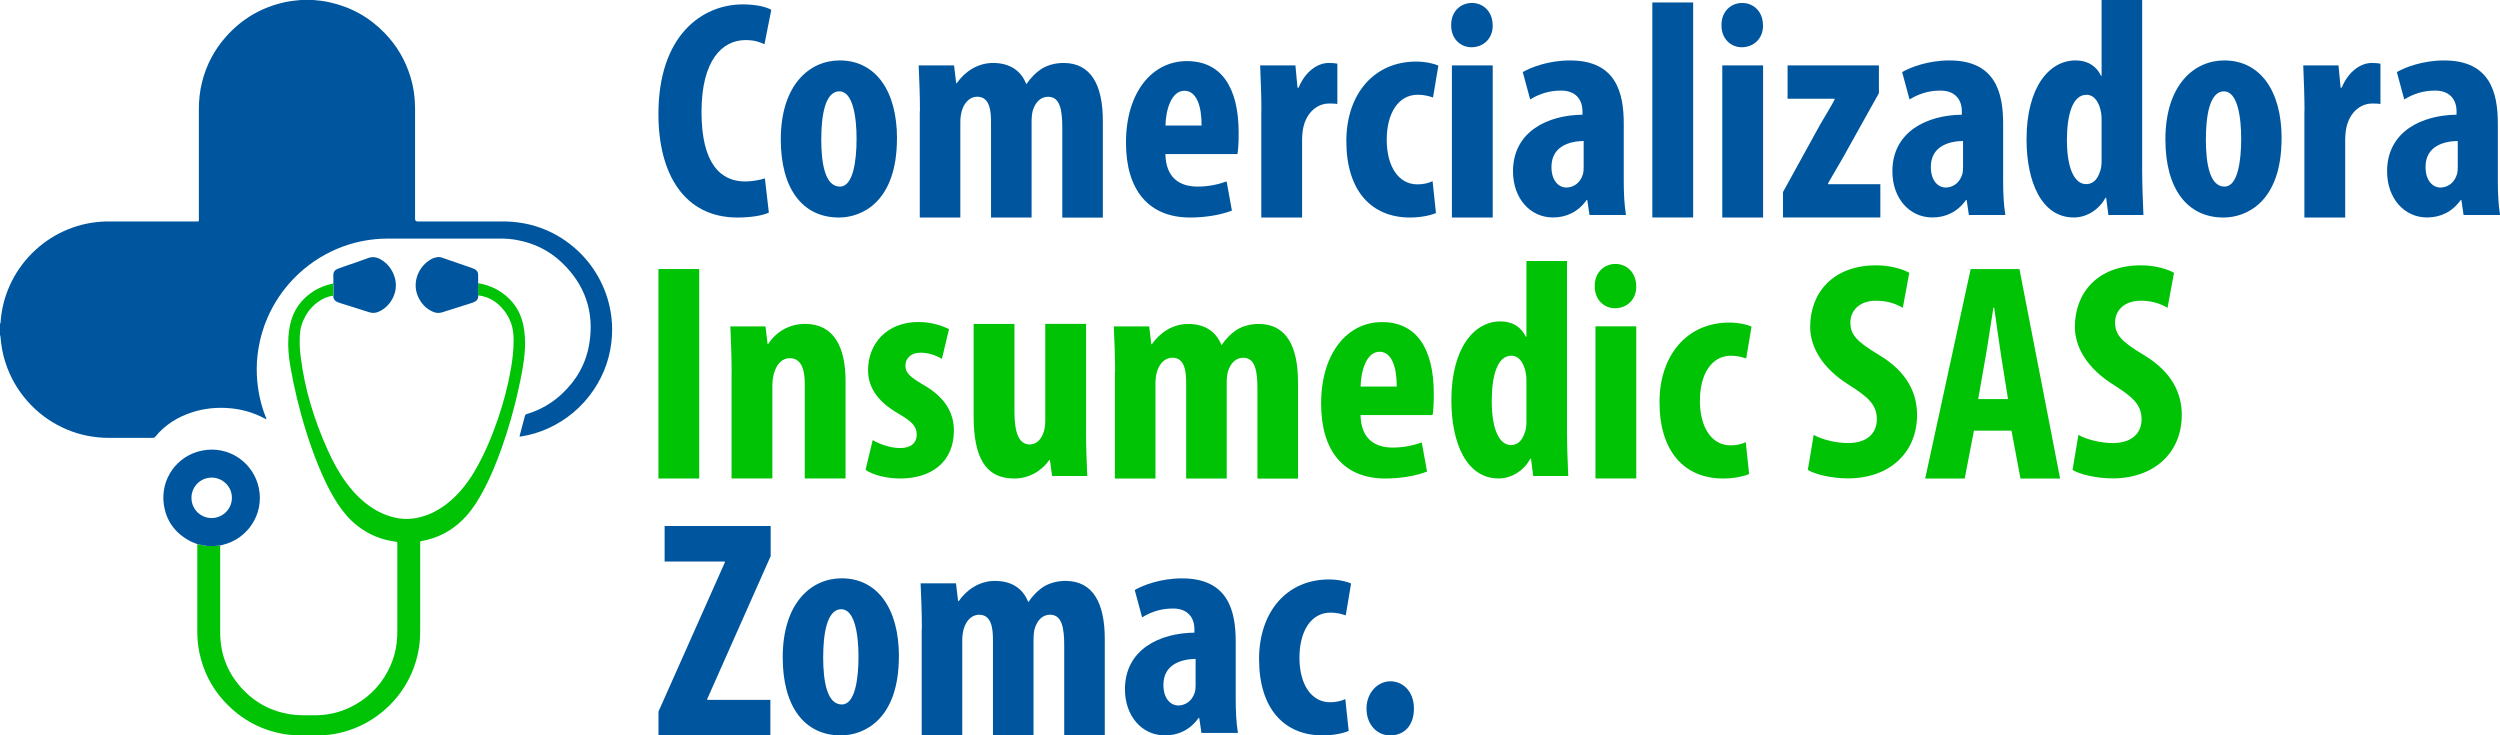 <svg xmlns="http://www.w3.org/2000/svg" id="Capa_2" data-name="Capa 2" viewBox="0 0 415.35 122.18"><defs><style>      .cls-1 {        fill: #0b4375;      }      .cls-2 {        fill: #00569e;      }      .cls-3 {        fill: #00c306;      }    </style></defs><g id="Capa_1-2" data-name="Capa 1"><g><g><path class="cls-2" d="M44.27,69.66c-.09,0-.15-.06-.22-.09-1.84-1-3.8-1.57-5.88-1.75-2.13-.18-4.22.02-6.25.68-2.41.78-4.49,2.07-6.11,4.04-.13.16-.27.21-.47.21-2.39,0-4.77,0-7.16,0-2.45,0-4.81-.44-7.06-1.39-2.24-.94-4.21-2.28-5.91-4.01-1.77-1.81-3.11-3.9-4.01-6.27-.51-1.34-.85-2.73-1.02-4.16-.04-.34-.07-.69-.11-1.03,0-.07,0-.14-.07-.2v-1.83c.09-.16.1-.33.11-.5.03-.55.11-1.09.2-1.63.35-2.03,1.03-3.94,2.04-5.74,1.08-1.92,2.48-3.59,4.17-5.01,1.66-1.39,3.51-2.45,5.55-3.17,2-.71,4.07-1.03,6.19-1.02,4.8,0,9.59,0,14.39,0,.45,0,.39.05.39-.38,0-6.07,0-12.14,0-18.21,0-1.54.15-3.06.53-4.56.71-2.84,2.04-5.36,3.98-7.55,2.64-2.97,5.91-4.88,9.8-5.73.9-.19,1.8-.28,2.71-.37.63,0,1.26,0,1.89,0,.91.08,1.82.17,2.71.37,3.61.78,6.7,2.49,9.26,5.14,2,2.07,3.42,4.48,4.26,7.23.54,1.75.78,3.54.78,5.38,0,6.09,0,12.18,0,18.27q0,.41.42.41c4.69,0,9.39,0,14.08,0,2.14,0,4.23.31,6.25,1.03,2.06.73,3.92,1.81,5.59,3.22,1.67,1.41,3.04,3.07,4.11,4.98,1,1.79,1.68,3.69,2.03,5.71.23,1.31.31,2.63.24,3.95-.18,3.34-1.21,6.41-3.1,9.18-1.92,2.8-4.43,4.9-7.51,6.31-1.44.66-2.95,1.1-4.51,1.35-.07.01-.14.03-.21,0-.05-.07,0-.13.01-.2.29-1.07.58-2.14.85-3.21.05-.18.13-.26.31-.32,2.21-.66,4.16-1.78,5.84-3.35,2.42-2.26,4-5.02,4.54-8.29.88-5.33-.7-9.88-4.62-13.59-2.09-1.97-4.59-3.18-7.43-3.69-.88-.16-1.77-.23-2.67-.23-6.23,0-12.46,0-18.69,0-2.94,0-5.77.56-8.48,1.7-2.71,1.15-5.09,2.78-7.15,4.88-1.89,1.94-3.38,4.16-4.45,6.65-.68,1.58-1.16,3.22-1.45,4.92-.26,1.53-.36,3.07-.28,4.62.12,2.38.6,4.69,1.48,6.91.04.1.14.21.08.34h0Z"></path><path class="cls-3" d="M48.78,122.18c-.26-.11-.54-.07-.81-.11-4.24-.54-7.81-2.4-10.7-5.53-2.14-2.32-3.51-5.06-4.15-8.15-.24-1.14-.34-2.29-.34-3.45,0-4.85,0-9.69,0-14.54.08,0,.16.02.24.05.59.15,1.19.26,1.8.27.59.01,1.18-.01,1.76-.1,0,4.81,0,9.62,0,14.43,0,3.77,1.33,7.01,3.96,9.7,2.07,2.12,4.6,3.41,7.52,3.9.68.11,1.37.18,2.06.18.85,0,1.71.01,2.56,0,2.24-.05,4.35-.63,6.31-1.74,2.69-1.52,4.66-3.71,5.9-6.53.52-1.19.86-2.43,1.01-3.72.09-.7.11-1.4.11-2.1,0-4.76,0-9.52,0-14.27,0-.05,0-.1,0-.15,0-.29,0-.29-.3-.33-2.37-.3-4.5-1.19-6.38-2.67-1.32-1.04-2.37-2.31-3.28-3.71-1.33-2.06-2.36-4.26-3.27-6.53-1.45-3.6-2.57-7.29-3.48-11.06-.42-1.74-.78-3.49-1.08-5.25-.26-1.54-.4-3.09-.31-4.64.07-1.34.3-2.64.83-3.88.56-1.3,1.41-2.37,2.5-3.25,1.13-.91,2.4-1.5,3.81-1.83.1-.02.2-.05.3-.07.05.09.03.2.03.3,0,.46,0,.93,0,1.39,0,.11.02.22-.03.33-.96.14-1.81.52-2.58,1.09-1.31.96-2.15,2.26-2.66,3.78-.21.63-.27,1.29-.3,1.95-.05,1.1,0,2.2.14,3.29.67,5.45,2.27,10.63,4.53,15.62.87,1.93,1.88,3.79,3.15,5.49,1.19,1.59,2.57,2.99,4.25,4.07,1.53.98,3.18,1.62,5,1.78,1.22.11,2.41-.08,3.57-.45,1.72-.55,3.22-1.49,4.56-2.68,1.56-1.39,2.82-3.03,3.87-4.83,1.6-2.72,2.81-5.61,3.83-8.58.94-2.75,1.69-5.56,2.18-8.42.26-1.52.44-3.06.44-4.61,0-.75-.04-1.51-.22-2.24-.34-1.36-1.02-2.54-2.02-3.53-.87-.87-1.91-1.44-3.11-1.69-.18-.04-.36-.05-.54-.08-.02-.68-.02-1.35,0-2.03,1.99.33,3.72,1.17,5.17,2.6,1.22,1.2,1.96,2.65,2.32,4.31.29,1.34.35,2.7.28,4.06-.13,2.28-.6,4.51-1.09,6.73-.71,3.23-1.62,6.42-2.72,9.54-.88,2.49-1.87,4.94-3.12,7.27-.8,1.48-1.68,2.91-2.8,4.16-1.75,1.96-3.89,3.3-6.44,3.96-.32.08-.65.15-.98.21-.24.05-.24.05-.25.29,0,.06,0,.12,0,.18,0,4.73,0,9.45,0,14.18,0,.99-.04,1.97-.18,2.95-.22,1.49-.63,2.92-1.22,4.29-.99,2.28-2.41,4.26-4.24,5.93-2.02,1.83-4.34,3.13-6.97,3.86-1.04.29-2.1.49-3.17.56-.07,0-.14-.01-.2.05h-5.06Z"></path><path class="cls-2" d="M36.59,90.62c-.58.09-1.17.11-1.76.1-.61-.01-1.21-.12-1.8-.27-.08-.02-.15-.06-.24-.05-.43-.18-.88-.32-1.29-.55-2.45-1.32-3.92-3.36-4.29-6.11-.56-4.18,2.2-8.03,6.31-8.87,4.55-.93,8.65,2.04,9.5,6.29.85,4.25-1.85,8.4-6.09,9.38-.12.03-.24.06-.35.08ZM31.81,82.71c0,1.86,1.49,3.36,3.34,3.36,1.85,0,3.36-1.49,3.38-3.34.02-1.85-1.5-3.38-3.37-3.38-1.85,0-3.35,1.49-3.35,3.35Z"></path><path class="cls-2" d="M55.38,49.11c.05-.11.03-.22.03-.33,0-.46,0-.93,0-1.39,0-.1.02-.2-.03-.3,0-.43.03-.85,0-1.28-.03-.6.24-.97.77-1.17.49-.19.99-.36,1.49-.53,1.16-.4,2.33-.78,3.47-1.22.76-.29,1.45-.18,2.13.2,1.16.67,1.92,1.66,2.32,2.94.72,2.27-.48,4.58-2.28,5.58-.32.18-.66.31-1.03.36-.31.04-.61,0-.9-.09-1.61-.51-3.23-1.02-4.84-1.53-.18-.06-.36-.12-.54-.21-.36-.19-.58-.46-.59-.89,0-.05-.01-.1-.02-.15Z"></path><path class="cls-2" d="M79.46,47.03c-.02.68-.02,1.35,0,2.03,0,.06-.01.12-.01.18,0,.38-.18.66-.5.85-.17.1-.34.17-.53.23-1.66.53-3.33,1.05-4.99,1.58-.51.16-1.01.11-1.49-.1-1.16-.5-1.96-1.36-2.47-2.49-1.12-2.48.18-5.18,2.19-6.26.33-.18.69-.29,1.07-.34.24-.03.46.01.69.09,1.68.58,3.36,1.16,5.03,1.74.16.06.32.13.47.21.36.21.53.51.52.93,0,.45,0,.89,0,1.34Z"></path><path class="cls-1" d="M44.27,69.67s.03-.02.04,0c0,0,0,0-.01,0-.04,0,.02,0-.02-.02,0,0,0,0,0,0Z"></path></g><g><path class="cls-2" d="M127.75,35.32c-.97.46-2.87.82-5.22.82-8.89,0-13.14-7.31-13.14-17.18,0-13.12,7.28-18.23,14.02-18.23,2.4,0,4.05.48,4.73.91l-1.13,5.71c-.8-.37-1.66-.69-3.15-.69-3.86,0-7.31,3.33-7.31,11.94s3.17,11.55,7.27,11.55c1.13,0,2.44-.25,3.26-.51l.66,5.7Z"></path><path class="cls-2" d="M149.02,23.01c0,10.52-5.82,13.13-9.64,13.13-6.03,0-9.66-4.76-9.66-12.97,0-9.06,4.76-13.13,9.78-13.13,5.95,0,9.53,5.01,9.53,12.97ZM136.44,23.05c0,4.31.69,7.95,3.11,7.95,2.19,0,2.76-4.25,2.76-7.95,0-3.5-.57-7.87-2.86-7.87-2.47,0-3,4.37-3,7.87Z"></path><path class="cls-2" d="M152.84,18.47c0-2.76-.11-5.2-.21-7.6h5.88l.35,2.95h.1c1.3-1.87,3.42-3.36,6.02-3.36,2.83,0,4.65,1.31,5.51,3.46h.1c.63-.99,1.58-1.94,2.58-2.56,1.02-.59,2.24-.9,3.53-.9,4.52,0,6.53,3.59,6.53,9.66v16.03h-6.74v-14.89c0-2.86-.32-5.18-2.35-5.18-1.19,0-2.09.82-2.55,2.28-.11.38-.2,1.08-.2,1.8v15.98h-6.74v-15.83c0-1.84-.18-4.24-2.3-4.24-1.04,0-2.06.75-2.53,2.27-.14.45-.27,1.17-.27,1.91v15.89h-6.74v-17.67Z"></path><path class="cls-2" d="M193.62,25.6c.08,3.94,2.36,5.4,5.35,5.4,1.93,0,3.58-.41,4.82-.86l.88,4.84c-1.72.7-4.38,1.16-6.93,1.16-6.89,0-10.67-4.54-10.67-12.43,0-8.5,4.43-13.56,10.11-13.56s8.61,4.29,8.61,11.93c0,1.81-.08,2.8-.2,3.52h-11.97ZM199.63,20.86c.02-3.24-.84-5.78-2.85-5.78-2.2,0-3.1,3.23-3.15,5.78h6Z"></path><path class="cls-2" d="M209.57,18.47c0-2.51-.11-5.24-.21-7.6h5.86l.35,3.7h.18c1.11-2.7,3.15-4.11,5-4.11.68,0,1.04.04,1.44.12v6.7c-.43-.08-.87-.08-1.47-.08-1.41,0-3.35.99-4.09,3.59-.17.56-.3,1.48-.3,2.52v12.83h-6.78v-17.67Z"></path><path class="cls-2" d="M238.57,35.39c-.7.33-2.37.75-4.31.75-6.4,0-10.58-4.43-10.58-12.69,0-7.82,4.59-13.22,11.6-13.22,1.59,0,3.04.36,3.69.67l-.89,5.3c-.56-.19-1.4-.46-2.52-.46-3.26,0-5.17,3.1-5.17,7.49s1.94,7.4,5.09,7.4c.97,0,1.79-.18,2.53-.53l.56,5.29Z"></path><path class="cls-2" d="M248,4.19c.04,2.16-1.5,3.66-3.55,3.66-1.87,0-3.39-1.5-3.35-3.66-.04-2.28,1.57-3.7,3.44-3.7s3.45,1.43,3.45,3.7ZM241.22,36.14V10.87h6.78v25.27h-6.78Z"></path><path class="cls-2" d="M264.08,35.72l-.37-2.49h-.11c-1.38,1.95-3.34,2.9-5.58,2.9-3.82,0-6.65-3.19-6.65-7.67,0-6.64,5.83-9.35,11.54-9.4v-.56c0-1.99-1.16-3.45-3.55-3.45-2.01,0-3.63.55-5.14,1.47l-1.23-4.55c1.4-.8,4.32-1.93,7.85-1.93,7.67,0,8.93,5.38,8.93,10.5v9.4c0,2.01.08,4.07.37,5.78h-6.05ZM263.11,23.42c-2.24.04-5.35.81-5.35,4.32,0,2.5,1.4,3.42,2.44,3.42,1.1,0,2.3-.64,2.77-2.17.1-.32.14-.73.14-1.15v-4.41Z"></path><path class="cls-2" d="M274.52.41h6.78v35.72h-6.78V.41Z"></path><path class="cls-2" d="M292.91,4.19c.04,2.16-1.5,3.66-3.55,3.66-1.87,0-3.39-1.5-3.35-3.66-.04-2.28,1.57-3.7,3.44-3.7s3.45,1.43,3.45,3.7ZM286.14,36.14V10.87h6.78v25.27h-6.78Z"></path><path class="cls-2" d="M296.23,31.9l6.2-11.26c.81-1.42,1.88-3.09,2.37-4.1v-.14h-7.81v-5.53h15.17v4.61l-6.04,10.83c-.85,1.5-1.84,3.13-2.41,4.15v.14h8.69v5.53h-16.17v-4.23Z"></path><path class="cls-2" d="M327.11,35.72l-.37-2.49h-.11c-1.38,1.95-3.34,2.9-5.58,2.9-3.82,0-6.65-3.19-6.65-7.67,0-6.64,5.83-9.35,11.54-9.4v-.56c0-1.99-1.16-3.45-3.55-3.45-2.01,0-3.63.55-5.14,1.47l-1.23-4.55c1.4-.8,4.32-1.93,7.85-1.93,7.67,0,8.93,5.38,8.93,10.5v9.4c0,2.01.08,4.07.37,5.78h-6.05ZM326.14,23.42c-2.24.04-5.35.81-5.35,4.32,0,2.5,1.4,3.42,2.44,3.42,1.1,0,2.3-.64,2.77-2.17.1-.32.14-.73.14-1.15v-4.41Z"></path><path class="cls-2" d="M355.9,0v28.26c0,2.38.11,5.15.21,7.46h-5.82l-.37-2.86h-.13c-.93,1.8-2.94,3.27-5.25,3.27-5.38,0-7.85-5.96-7.85-12.98,0-8.8,3.86-13.11,8.11-13.11,2.25,0,3.6,1.12,4.26,2.55h.1V0h6.74ZM349.16,20.17c0-.45,0-.98-.09-1.47-.25-1.54-1.04-2.95-2.42-2.95-2.37,0-3.25,3.44-3.25,7.54,0,4.8,1.31,7.3,3.18,7.3.88,0,1.82-.45,2.35-2.19.14-.39.23-.93.23-1.58v-6.66Z"></path><path class="cls-2" d="M379.06,23.01c0,10.52-5.82,13.13-9.64,13.13-6.03,0-9.66-4.76-9.66-12.97,0-9.06,4.76-13.13,9.78-13.13,5.95,0,9.53,5.01,9.53,12.97ZM366.48,23.05c0,4.31.69,7.95,3.11,7.95,2.19,0,2.76-4.25,2.76-7.95,0-3.5-.57-7.87-2.86-7.87-2.47,0-3,4.37-3,7.87Z"></path><path class="cls-2" d="M382.87,18.47c0-2.51-.11-5.24-.21-7.6h5.86l.35,3.7h.18c1.11-2.7,3.15-4.11,5-4.11.68,0,1.04.04,1.44.12v6.7c-.43-.08-.87-.08-1.47-.08-1.41,0-3.35.99-4.09,3.59-.17.56-.3,1.48-.3,2.52v12.83h-6.78v-17.67Z"></path><path class="cls-2" d="M409.3,35.72l-.37-2.49h-.11c-1.38,1.95-3.34,2.9-5.58,2.9-3.82,0-6.65-3.19-6.65-7.67,0-6.64,5.83-9.35,11.54-9.4v-.56c0-1.99-1.16-3.45-3.55-3.45-2.01,0-3.63.55-5.14,1.47l-1.23-4.55c1.4-.8,4.32-1.93,7.85-1.93,7.67,0,8.93,5.38,8.93,10.5v9.4c0,2.01.08,4.07.37,5.78h-6.05ZM408.33,23.42c-2.24.04-5.35.81-5.35,4.32,0,2.5,1.4,3.42,2.44,3.42,1.1,0,2.3-.64,2.77-2.17.1-.32.14-.73.14-1.15v-4.41Z"></path></g><g><path class="cls-3" d="M116.17,44.7v34.8h-6.78v-34.8h6.78Z"></path><path class="cls-3" d="M121.55,61.83c0-2.76-.11-5.2-.21-7.6h5.84l.35,2.92h.1c1.3-2.01,3.49-3.34,6.12-3.34,4.79,0,6.73,3.83,6.73,9.48v16.2h-6.78v-15.81c0-2.13-.5-4.17-2.49-4.17-1.12,0-2.06.78-2.54,2.27-.18.51-.35,1.35-.35,2.33v15.38h-6.78v-17.67Z"></path><path class="cls-3" d="M144.99,73.11c.99.61,2.86,1.33,4.57,1.33s2.74-.78,2.74-2.25c0-1.32-.75-2.12-2.95-3.42-4.12-2.33-5.13-4.96-5.13-7.27,0-4.54,3.26-8,8.32-8,2.1,0,3.77.52,5.13,1.18l-1.18,4.94c-.97-.56-2.15-1.02-3.53-1.02-1.72,0-2.53,1.01-2.53,2.15s.59,1.77,2.96,3.18c3.72,2.11,5.09,4.75,5.09,7.6,0,5.19-3.7,7.97-8.94,7.97-2.1,0-4.59-.57-5.74-1.45l1.19-4.94Z"></path><path class="cls-3" d="M180.43,71.37c0,2.71.11,5.35.21,7.71h-5.84l-.37-2.66h-.1c-1.17,1.7-3.22,3.08-5.83,3.08-4.81,0-6.74-3.55-6.74-10.36v-15.32h6.78v14.57c0,3.31.66,5.45,2.53,5.45,1.14,0,1.88-.88,2.2-1.73.23-.49.39-1.29.39-2.15v-16.15h6.78v17.56Z"></path><path class="cls-3" d="M185.26,61.83c0-2.76-.11-5.2-.21-7.6h5.88l.35,2.95h.1c1.3-1.87,3.42-3.36,6.02-3.36,2.83,0,4.65,1.31,5.51,3.46h.1c.63-.99,1.58-1.94,2.58-2.56,1.02-.59,2.24-.9,3.53-.9,4.52,0,6.53,3.59,6.53,9.66v16.03h-6.74v-14.89c0-2.86-.32-5.18-2.35-5.18-1.19,0-2.09.82-2.55,2.28-.11.38-.2,1.08-.2,1.8v15.98h-6.74v-15.83c0-1.84-.18-4.24-2.3-4.24-1.04,0-2.06.75-2.53,2.27-.14.45-.27,1.17-.27,1.91v15.89h-6.74v-17.67Z"></path><path class="cls-3" d="M226.04,68.96c.08,3.94,2.36,5.4,5.35,5.4,1.93,0,3.58-.41,4.82-.86l.88,4.84c-1.72.7-4.38,1.16-6.93,1.16-6.89,0-10.67-4.54-10.67-12.43,0-8.5,4.43-13.56,10.11-13.56s8.61,4.29,8.61,11.93c0,1.81-.08,2.8-.2,3.52h-11.97ZM232.05,64.22c.02-3.24-.84-5.78-2.85-5.78-2.2,0-3.1,3.23-3.15,5.78h6Z"></path><path class="cls-3" d="M260.34,43.36v28.26c0,2.38.11,5.15.21,7.46h-5.82l-.37-2.86h-.13c-.93,1.8-2.94,3.27-5.25,3.27-5.38,0-7.85-5.96-7.85-12.98,0-8.8,3.86-13.11,8.11-13.11,2.25,0,3.6,1.12,4.26,2.55h.1v-12.59h6.74ZM253.6,63.52c0-.45,0-.98-.09-1.47-.25-1.54-1.04-2.95-2.42-2.95-2.37,0-3.25,3.44-3.25,7.54,0,4.8,1.31,7.3,3.18,7.3.88,0,1.82-.45,2.35-2.19.14-.39.23-.93.23-1.58v-6.66Z"></path><path class="cls-3" d="M271.85,47.55c.04,2.16-1.5,3.66-3.55,3.66-1.87,0-3.39-1.5-3.35-3.66-.04-2.28,1.57-3.7,3.44-3.7s3.45,1.43,3.45,3.7ZM265.07,79.49v-25.27h6.78v25.27h-6.78Z"></path><path class="cls-3" d="M290.6,78.75c-.7.33-2.37.75-4.31.75-6.4,0-10.58-4.43-10.58-12.69,0-7.82,4.59-13.22,11.6-13.22,1.59,0,3.04.36,3.69.67l-.89,5.3c-.56-.19-1.4-.46-2.52-.46-3.26,0-5.17,3.1-5.17,7.49s1.94,7.4,5.09,7.4c.97,0,1.79-.18,2.53-.53l.56,5.29Z"></path><path class="cls-3" d="M301.32,72.25c1.4.8,3.8,1.36,5.72,1.36,3.19,0,4.78-1.66,4.78-3.95,0-2.48-1.58-3.76-4.52-5.64-4.75-2.92-6.56-6.56-6.56-9.72,0-5.59,3.71-10.22,11-10.22,2.31,0,4.46.64,5.47,1.25l-1.08,5.82c-.99-.62-2.48-1.19-4.42-1.19-2.9,0-4.29,1.75-4.29,3.59,0,2.09,1.05,3.19,4.79,5.44,4.62,2.77,6.29,6.3,6.29,9.94,0,6.39-4.7,10.55-11.48,10.55-2.81,0-5.51-.7-6.67-1.4l.98-5.85Z"></path><path class="cls-3" d="M327.95,71.55l-1.53,7.95h-6.57l7.56-34.8h8.1l6.76,34.8h-6.59l-1.49-7.95h-6.26ZM333.61,66.3l-1.16-7.28c-.33-2.11-.8-5.61-1.14-7.91h-.13c-.37,2.31-.89,5.91-1.25,7.92l-1.27,7.27h4.95Z"></path><path class="cls-3" d="M345.3,72.25c1.4.8,3.8,1.36,5.72,1.36,3.19,0,4.78-1.66,4.78-3.95,0-2.48-1.58-3.76-4.52-5.64-4.75-2.92-6.56-6.56-6.56-9.72,0-5.59,3.71-10.22,11-10.22,2.31,0,4.46.64,5.47,1.25l-1.08,5.82c-.99-.62-2.48-1.19-4.42-1.19-2.9,0-4.29,1.75-4.29,3.59,0,2.09,1.05,3.19,4.79,5.44,4.62,2.77,6.29,6.3,6.29,9.94,0,6.39-4.7,10.55-11.48,10.55-2.81,0-5.51-.7-6.67-1.4l.98-5.85Z"></path></g><g><path class="cls-2" d="M109.4,118.22l11.03-24.79v-.14h-10.01v-5.9h17.62v5l-10.54,23.74v.15h10.49v5.9h-18.59v-3.96Z"></path><path class="cls-2" d="M149.34,109.05c0,10.52-5.82,13.13-9.64,13.13-6.03,0-9.66-4.76-9.66-12.97,0-9.06,4.76-13.13,9.78-13.13,5.95,0,9.53,5.01,9.53,12.97ZM136.76,109.09c0,4.31.69,7.95,3.11,7.95,2.19,0,2.76-4.25,2.76-7.95,0-3.5-.57-7.87-2.86-7.87-2.47,0-3,4.37-3,7.87Z"></path><path class="cls-2" d="M153.16,104.52c0-2.76-.11-5.2-.21-7.6h5.88l.35,2.95h.1c1.3-1.87,3.42-3.36,6.02-3.36,2.83,0,4.65,1.31,5.51,3.46h.1c.63-.99,1.58-1.94,2.58-2.56,1.02-.59,2.24-.9,3.53-.9,4.52,0,6.53,3.59,6.53,9.66v16.03h-6.74v-14.89c0-2.86-.32-5.18-2.35-5.18-1.19,0-2.09.82-2.55,2.29-.11.38-.2,1.08-.2,1.8v15.98h-6.74v-15.83c0-1.84-.18-4.24-2.3-4.24-1.04,0-2.06.75-2.53,2.27-.14.45-.27,1.17-.27,1.91v15.89h-6.74v-17.67Z"></path><path class="cls-2" d="M199.61,121.77l-.37-2.49h-.11c-1.38,1.95-3.34,2.9-5.58,2.9-3.82,0-6.65-3.19-6.65-7.67,0-6.64,5.83-9.35,11.54-9.4v-.56c0-1.99-1.16-3.45-3.55-3.45-2.01,0-3.63.55-5.14,1.47l-1.23-4.55c1.4-.8,4.32-1.93,7.85-1.93,7.67,0,8.93,5.38,8.93,10.5v9.4c0,2.01.08,4.07.37,5.78h-6.05ZM198.64,109.47c-2.24.04-5.35.81-5.35,4.32,0,2.5,1.4,3.42,2.44,3.42,1.1,0,2.3-.64,2.77-2.17.1-.32.14-.73.14-1.15v-4.41Z"></path><path class="cls-2" d="M224.07,121.43c-.7.33-2.37.75-4.31.75-6.4,0-10.58-4.43-10.58-12.69,0-7.82,4.59-13.22,11.6-13.22,1.59,0,3.04.36,3.69.67l-.89,5.3c-.56-.19-1.4-.46-2.52-.46-3.26,0-5.17,3.1-5.17,7.49s1.94,7.4,5.09,7.4c.97,0,1.79-.18,2.53-.53l.56,5.29Z"></path><path class="cls-2" d="M227.03,117.71c0-2.62,1.86-4.52,3.96-4.52s3.92,1.69,3.92,4.52-1.6,4.47-3.96,4.47c-2.14,0-3.92-1.76-3.92-4.47Z"></path></g></g></g></svg>